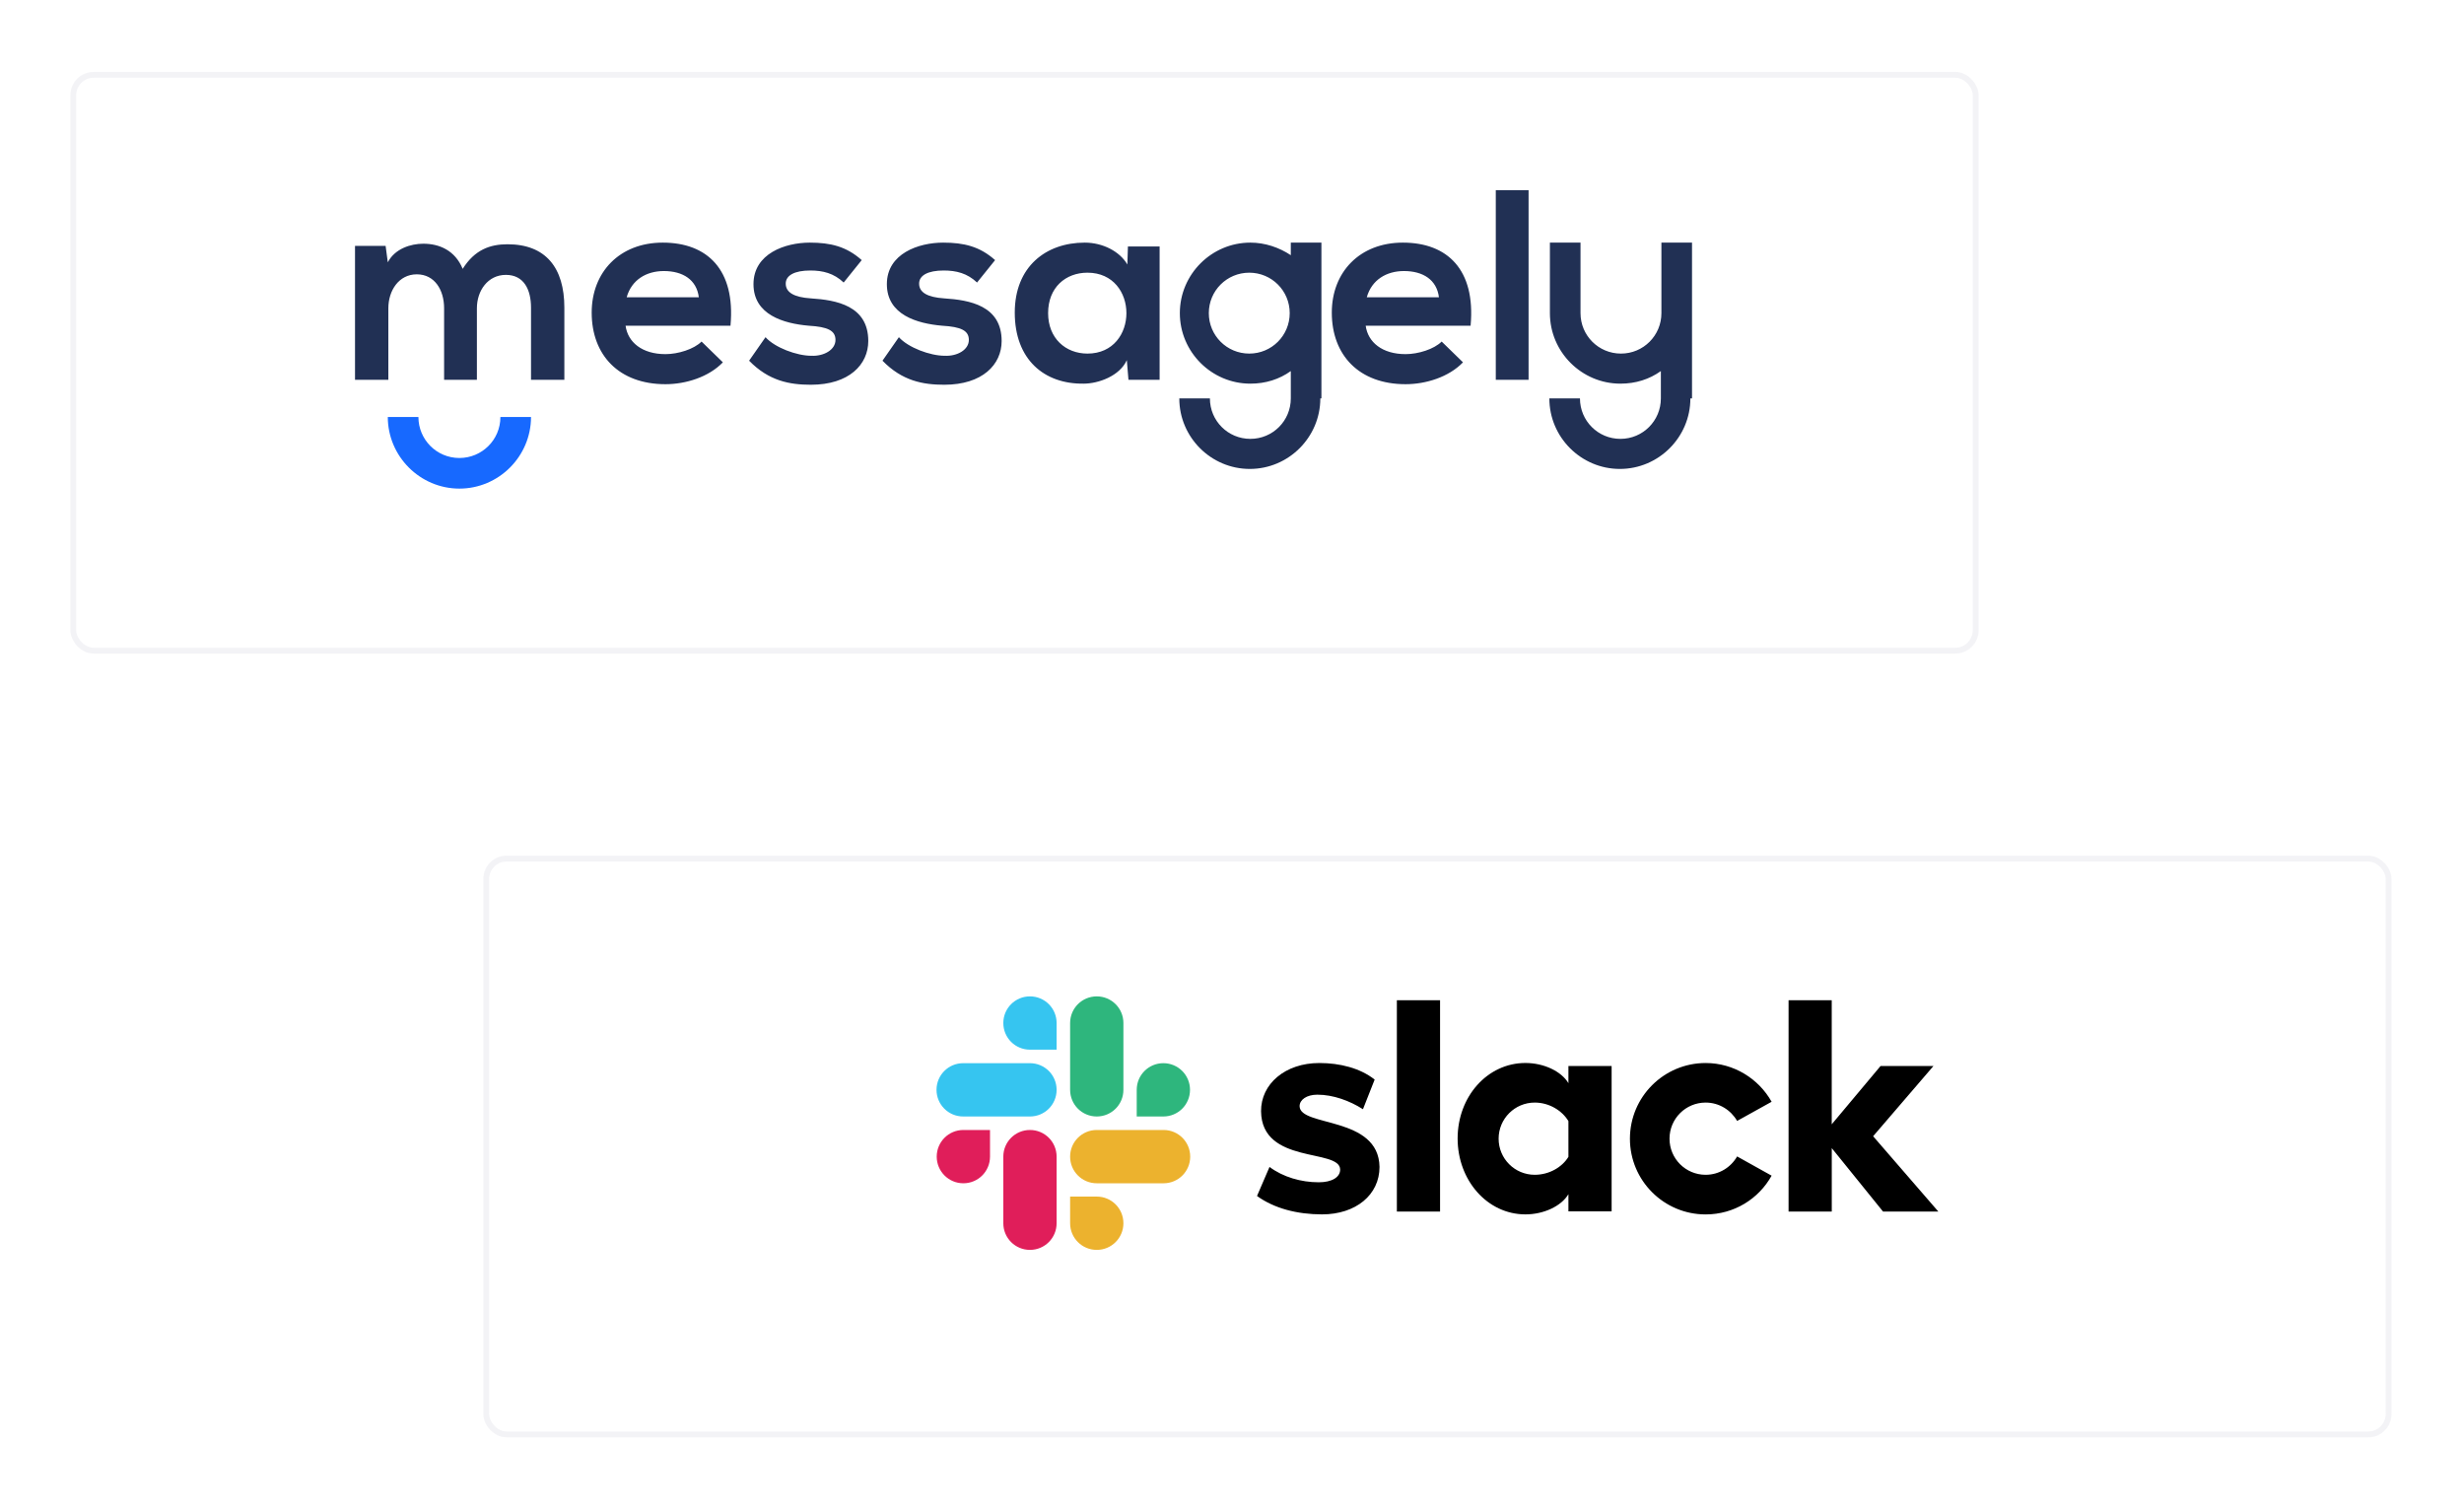 <svg width="486" height="298" viewBox="0 0 486 298" fill="none" xmlns="http://www.w3.org/2000/svg">
<g filter="url(#filter0_d)">
<rect x="13.879" y="9.567" width="376.38" height="114.734" rx="4.611" fill="white"/>
<rect x="14.455" y="10.144" width="375.227" height="113.582" rx="4.035" stroke="#D3D3DE" stroke-opacity="0.25" stroke-width="1.153"/>
</g>
<path fill-rule="evenodd" clip-rule="evenodd" d="M144.09 64.132C145.06 53.243 139.562 47.852 130.721 47.852C122.203 47.852 116.705 53.674 116.705 61.652C116.705 70.062 122.096 75.776 131.26 75.776C135.249 75.776 139.777 74.374 142.58 71.463L138.376 67.366C136.866 68.876 133.74 69.846 131.26 69.846C126.624 69.846 123.821 67.474 123.389 64.24H144.09V64.132ZM260.421 78.579C260.421 86.234 254.168 92.487 246.513 92.487C238.858 92.487 232.605 86.234 232.605 78.579H238.643C238.643 82.999 242.201 86.557 246.621 86.557C251.041 86.557 254.599 82.999 254.599 78.579V73.188C252.335 74.806 249.64 75.668 246.621 75.668C238.966 75.668 232.713 69.415 232.713 61.76C232.713 54.105 238.966 47.852 246.621 47.852C249.532 47.852 252.335 48.822 254.599 50.332V47.852H260.637V61.76V78.579H260.421ZM333.411 78.579C333.411 86.234 327.158 92.487 319.503 92.487C311.848 92.487 305.595 86.234 305.595 78.579H311.633C311.633 82.999 315.191 86.557 319.611 86.557C324.031 86.557 327.589 82.999 327.589 78.579V73.188C325.325 74.806 322.63 75.668 319.611 75.668C311.956 75.668 305.703 69.415 305.703 61.76V47.852H311.741V61.76C311.741 66.18 315.298 69.738 319.719 69.738C324.139 69.738 327.697 66.18 327.697 61.76V47.852H333.735V61.76V78.579H333.411ZM94.064 74.913V60.79C94.064 57.34 96.22 54.213 99.778 54.213C103.336 54.213 104.738 57.124 104.738 60.682V74.913H111.314V60.682C111.314 52.812 107.649 48.176 100.102 48.176C96.652 48.176 93.633 49.254 91.261 53.027C89.751 49.361 86.625 48.068 83.498 48.068C81.019 48.068 77.892 49.038 76.49 51.733L76.059 48.499H70.022V74.913H76.598V60.79C76.598 57.34 78.647 54.105 82.204 54.105C85.762 54.105 87.595 57.232 87.595 60.79V74.913H94.064ZM246.405 53.782C241.985 53.782 238.427 57.34 238.427 61.76C238.427 66.18 241.985 69.738 246.405 69.738C250.826 69.738 254.383 66.18 254.383 61.76C254.383 57.34 250.826 53.782 246.405 53.782ZM295.029 37.502V74.913H301.498V37.502H295.029ZM290.07 64.132C291.04 53.243 285.542 47.852 276.701 47.852C268.184 47.852 262.685 53.674 262.685 61.652C262.685 70.062 268.076 75.776 277.24 75.776C281.229 75.776 285.757 74.374 288.561 71.463L284.356 67.366C282.846 68.876 279.72 69.846 277.24 69.846C272.604 69.846 269.801 67.474 269.37 64.24H290.07V64.132ZM269.585 58.633C270.556 55.184 273.467 53.458 276.917 53.458C280.69 53.458 283.385 55.184 283.817 58.633H269.585ZM222.363 52.165C220.853 49.577 217.511 47.852 213.953 47.852C206.298 47.852 200.153 52.596 200.153 61.652C200.153 70.924 205.975 75.776 213.738 75.668C216.649 75.668 220.853 74.159 222.255 71.032L222.578 74.913H228.724V48.607H222.471L222.363 52.165ZM214.492 53.782C224.735 53.782 224.735 69.738 214.492 69.738C210.18 69.738 206.73 66.72 206.73 61.76C206.73 56.693 210.18 53.782 214.492 53.782ZM196.272 51.302C193.253 48.607 190.126 47.852 186.029 47.852C181.178 47.852 174.925 50.008 174.925 56.046C174.925 62.084 180.854 63.809 185.814 64.24C189.587 64.456 191.097 65.21 191.097 67.043C191.097 68.984 188.833 70.277 186.353 70.17C183.442 70.17 179.129 68.552 177.296 66.504L174.062 71.14C177.943 75.129 182.04 75.884 186.245 75.884C193.792 75.884 197.565 71.895 197.565 67.259C197.565 60.251 191.204 59.173 186.245 58.849C182.903 58.633 181.286 57.663 181.286 55.938C181.286 54.321 183.011 53.351 186.137 53.351C188.617 53.351 190.773 53.89 192.714 55.722L196.272 51.302ZM169.965 51.302C166.946 48.607 163.82 47.852 159.723 47.852C154.871 47.852 148.618 50.008 148.618 56.046C148.618 62.084 154.548 63.809 159.507 64.24C163.281 64.456 164.79 65.21 164.79 67.043C164.79 68.984 162.526 70.277 160.046 70.17C157.135 70.17 152.823 68.552 150.99 66.504L147.755 71.14C151.637 75.129 155.734 75.884 159.938 75.884C167.485 75.884 171.259 71.895 171.259 67.259C171.259 60.251 164.898 59.173 159.938 58.849C156.596 58.633 154.979 57.663 154.979 55.938C154.979 54.321 156.704 53.351 159.831 53.351C162.31 53.351 164.467 53.89 166.407 55.722L169.965 51.302ZM123.605 58.633C124.575 55.184 127.486 53.458 130.936 53.458C134.71 53.458 137.405 55.184 137.837 58.633H123.605Z" fill="#213054"/>
<path fill-rule="evenodd" clip-rule="evenodd" d="M104.738 82.244C104.738 90.007 98.376 96.368 90.614 96.368C82.851 96.368 76.49 90.007 76.49 82.244H82.528C82.528 86.665 86.086 90.33 90.614 90.33C95.034 90.33 98.7 86.772 98.7 82.244H104.738Z" fill="#1769FF"/>
<g filter="url(#filter1_d)">
<rect x="95.328" y="164.148" width="376.38" height="114.734" rx="4.611" fill="white"/>
<rect x="95.904" y="164.725" width="375.227" height="113.582" rx="4.035" stroke="#D3D3DE" stroke-opacity="0.25" stroke-width="1.153"/>
</g>
<path fill-rule="evenodd" clip-rule="evenodd" d="M247.934 235.885L250.4 230.155C253.063 232.146 256.612 233.182 260.113 233.182C262.698 233.182 264.334 232.186 264.334 230.676C264.295 226.456 248.85 229.759 248.732 219.176C248.692 213.801 253.466 209.66 260.232 209.66C264.255 209.66 268.27 210.656 271.139 212.924L268.831 218.773C266.207 217.097 262.943 215.904 259.837 215.904C257.727 215.904 256.335 216.9 256.335 218.172C256.375 222.314 271.938 220.046 272.096 230.155C272.096 235.648 267.44 239.513 260.754 239.513C255.853 239.505 251.356 238.351 247.934 235.885ZM342.63 228.084C341.397 230.234 339.089 231.704 336.418 231.704C332.474 231.704 329.296 228.518 329.296 224.582C329.296 220.646 332.481 217.461 336.418 217.461C339.081 217.461 341.397 218.931 342.63 221.081L349.435 217.303C346.89 212.766 341.99 209.66 336.418 209.66C328.174 209.66 321.487 216.346 321.487 224.59C321.487 232.834 328.174 239.521 336.418 239.521C342.029 239.521 346.89 236.454 349.435 231.878L342.63 228.084ZM275.518 197.274H284.039V238.952H275.518V197.274ZM352.779 197.274V238.952H361.299V226.448L371.408 238.952H382.316L369.456 224.1L381.359 210.245H370.926L361.291 221.745V197.274H352.779Z" fill="black"/>
<path d="M309.356 228.163C308.123 230.195 305.578 231.704 302.709 231.704C298.765 231.704 295.588 228.519 295.588 224.583C295.588 220.647 298.773 217.461 302.709 217.461C305.578 217.461 308.123 219.05 309.356 221.121V228.163ZM309.356 210.253V213.636C307.965 211.288 304.503 209.652 300.875 209.652C293.39 209.652 287.502 216.26 287.502 224.543C287.502 232.827 293.39 239.513 300.875 239.513C304.495 239.513 307.957 237.885 309.356 235.53V238.913H317.877V210.253H309.356Z" fill="black"/>
<path fill-rule="evenodd" clip-rule="evenodd" d="M195.27 228.123C195.27 231.032 192.923 233.379 190.014 233.379C187.105 233.379 184.758 231.024 184.758 228.123C184.758 225.223 187.105 222.867 190.014 222.867H195.27V228.123ZM197.894 228.123C197.894 225.215 200.242 222.867 203.15 222.867C206.059 222.867 208.406 225.215 208.406 228.123V241.26C208.406 244.168 206.059 246.516 203.15 246.516C200.242 246.516 197.894 244.168 197.894 241.26V228.123Z" fill="#E01E5A"/>
<path fill-rule="evenodd" clip-rule="evenodd" d="M203.151 207.028C200.242 207.028 197.895 204.68 197.895 201.772C197.895 198.863 200.242 196.516 203.151 196.516C206.059 196.516 208.407 198.863 208.407 201.772V207.028H203.151ZM203.151 209.691C206.059 209.691 208.407 212.039 208.407 214.947C208.407 217.856 206.059 220.204 203.151 220.204H189.975C187.066 220.204 184.719 217.848 184.719 214.947C184.719 212.047 187.066 209.691 189.975 209.691H203.151Z" fill="#36C5F0"/>
<path fill-rule="evenodd" clip-rule="evenodd" d="M224.207 214.947C224.207 212.039 226.554 209.691 229.463 209.691C232.371 209.691 234.719 212.039 234.719 214.947C234.719 217.856 232.371 220.204 229.463 220.204H224.207V214.947ZM221.582 214.947C221.582 217.856 219.235 220.204 216.326 220.204C213.418 220.204 211.07 217.856 211.07 214.947V201.772C211.07 198.863 213.418 196.516 216.326 196.516C219.235 196.516 221.582 198.863 221.582 201.772V214.947Z" fill="#2EB67D"/>
<path fill-rule="evenodd" clip-rule="evenodd" d="M216.326 236.003C219.235 236.003 221.582 238.351 221.582 241.26C221.582 244.168 219.235 246.516 216.326 246.516C213.418 246.516 211.07 244.168 211.07 241.26V236.003H216.326ZM216.326 233.379C213.418 233.379 211.07 231.032 211.07 228.123C211.07 225.215 213.418 222.867 216.326 222.867H229.502C232.411 222.867 234.758 225.215 234.758 228.123C234.758 231.032 232.411 233.379 229.502 233.379H216.326Z" fill="#ECB22E"/>
<defs>
<filter id="filter0_d" x="0.045" y="0.345" width="404.047" height="142.402" filterUnits="userSpaceOnUse" color-interpolation-filters="sRGB">
<feFlood flood-opacity="0" result="BackgroundImageFix"/>
<feColorMatrix in="SourceAlpha" type="matrix" values="0 0 0 0 0 0 0 0 0 0 0 0 0 0 0 0 0 0 127 0"/>
<feOffset dy="4.611"/>
<feGaussianBlur stdDeviation="6.917"/>
<feColorMatrix type="matrix" values="0 0 0 0 0.046 0 0 0 0 0.246 0 0 0 0 0.76 0 0 0 0.11 0"/>
<feBlend mode="normal" in2="BackgroundImageFix" result="effect1_dropShadow"/>
<feBlend mode="normal" in="SourceGraphic" in2="effect1_dropShadow" result="shape"/>
</filter>
<filter id="filter1_d" x="81.494" y="154.926" width="404.047" height="142.402" filterUnits="userSpaceOnUse" color-interpolation-filters="sRGB">
<feFlood flood-opacity="0" result="BackgroundImageFix"/>
<feColorMatrix in="SourceAlpha" type="matrix" values="0 0 0 0 0 0 0 0 0 0 0 0 0 0 0 0 0 0 127 0"/>
<feOffset dy="4.611"/>
<feGaussianBlur stdDeviation="6.917"/>
<feColorMatrix type="matrix" values="0 0 0 0 0.046 0 0 0 0 0.246 0 0 0 0 0.76 0 0 0 0.11 0"/>
<feBlend mode="normal" in2="BackgroundImageFix" result="effect1_dropShadow"/>
<feBlend mode="normal" in="SourceGraphic" in2="effect1_dropShadow" result="shape"/>
</filter>
</defs>
</svg>
